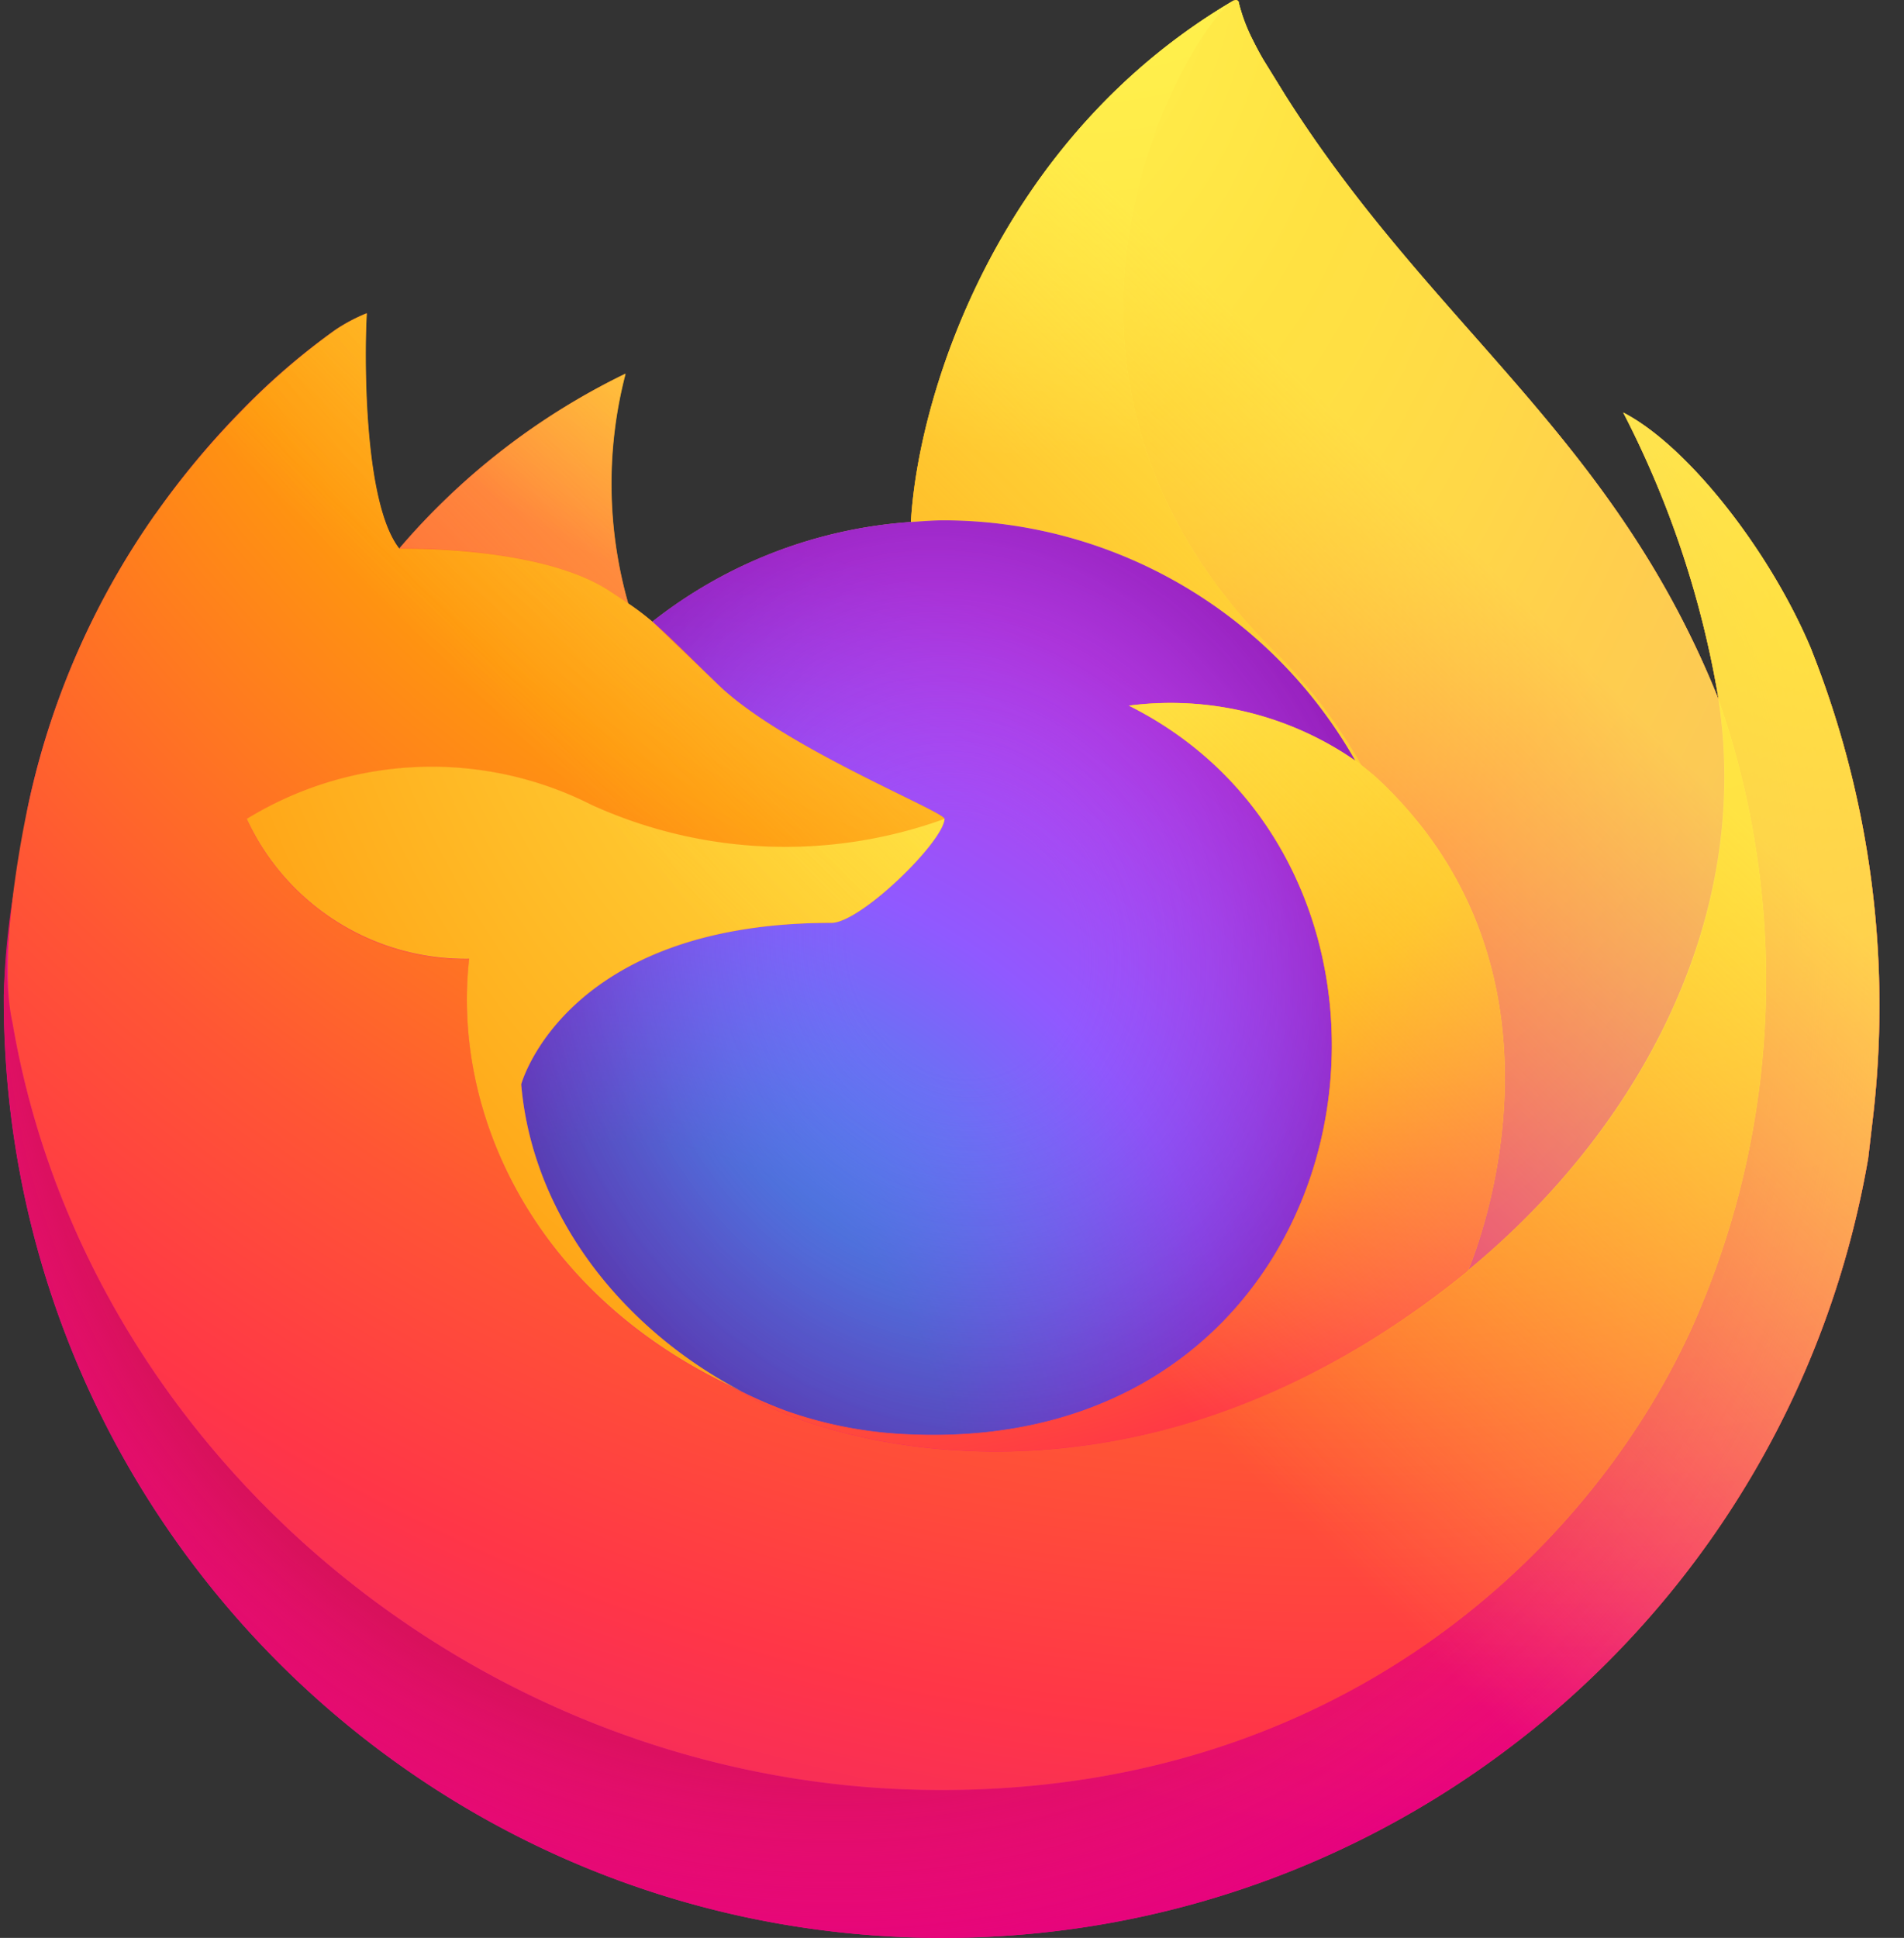 <svg xmlns="http://www.w3.org/2000/svg" xmlns:xlink="http://www.w3.org/1999/xlink" width="57" height="58" fill="none" xmlns:v="https://vecta.io/nano"><rect width="100%" height="100%" fill="#333333" stroke="none"/><path d="M54.236 19.462c-1.222-2.938-3.698-6.113-5.641-7.114 1.385 2.68 2.345 5.558 2.846 8.532l.007.048C48.27 13.002 42.881 9.808 38.478 2.85l-.664-1.075a9.46 9.46 0 0 1-.31-.58c-.182-.354-.322-.727-.418-1.113 0-.039-.028-.067-.064-.073-.016-.003-.035-.003-.054 0-.016.009-.026.019-.032.019l.009-.019c-7.061 4.135-9.457 11.789-9.677 15.617-2.821.195-5.516 1.232-7.737 2.983a7.99 7.99 0 0 0-.724-.549 13.05 13.05 0 0 1-.08-6.872 20.84 20.84 0 0 0-6.767 5.229h-.013c-1.113-1.414-1.037-6.068-.973-7.042a5.17 5.17 0 0 0-.938.497c-.982.702-1.902 1.49-2.747 2.355a24.59 24.59 0 0 0-2.629 3.152v.003-.007a23.76 23.76 0 0 0-3.771 8.519l-.039.186c-.055.249-.243 1.487-.278 1.755 0 .023-.003.041-.007.06-.243 1.279-.396 2.575-.453 3.877v.143c.013 15.525 12.612 28.102 28.138 28.086 13.674-.013 25.356-9.859 27.678-23.335l.127-1.088a28.89 28.89 0 0 0-1.822-14.115l.001.001zM21.836 41.464c.131.064.255.131.389.191l.019.013a7.01 7.01 0 0 1-.409-.204h.001zm29.615-20.531v-.026l.006.029-.006-.003v-.001z" fill="url(#A)"/><use xlink:href="#M" fill="url(#B)"/><use xlink:href="#M" fill="url(#C)"/><path d="M40.574 22.764l.175.127c-.705-1.251-1.586-2.399-2.61-3.405C29.4 10.748 35.849.541 36.937.021l.01-.016c-7.061 4.135-9.457 11.789-9.677 15.617.329-.023.654-.051.989-.051a14.19 14.19 0 0 1 12.315 7.192l.001.001z" fill="url(#D)"/><use xlink:href="#N" fill="url(#E)"/><use xlink:href="#N" fill="url(#F)"/><path d="M18.221 17.669l.58.386a13.05 13.05 0 0 1-.08-6.872 20.84 20.84 0 0 0-6.767 5.229c.14-.003 4.218-.076 6.266 1.257h.001z" fill="url(#G)"/><path d="M.37 30.581c2.17 12.82 13.786 22.605 26.976 22.981 12.207.345 20.005-6.742 23.227-13.655 2.728-5.976 3.04-12.772.874-18.974v-.026c0-.023-.003-.032 0-.025l.007.048c.998 6.512-2.313 12.82-7.491 17.085l-.016.035c-10.089 8.216-19.743 4.958-21.696 3.628-.137-.064-.271-.134-.409-.204-5.88-2.81-8.311-8.171-7.792-12.765-2.853.041-5.462-1.598-6.659-4.189a10.6 10.6 0 0 1 10.334-.415c3.328 1.512 7.118 1.659 10.554.415-.009-.23-4.904-2.176-6.812-4.055l-1.931-1.851c-.233-.198-.472-.38-.724-.549-.166-.115-.354-.236-.58-.386-2.051-1.334-6.129-1.26-6.263-1.257h-.013c-1.113-1.414-1.037-6.068-.973-7.042a5.17 5.17 0 0 0-.938.497 20.56 20.56 0 0 0-2.747 2.355c-.966.973-1.847 2.026-2.639 3.146v.003-.007a23.76 23.76 0 0 0-3.771 8.519c-.013.058-1.011 4.422-.52 6.688l.001.002z" fill="url(#H)"/><path d="M38.139 19.487c1.028 1.009 1.904 2.157 2.61 3.407l.421.345c6.374 5.874 3.035 14.179 2.785 14.772 5.178-4.265 8.487-10.574 7.491-17.085-3.181-7.928-8.57-11.122-12.973-18.081L37.81 1.77a9.31 9.31 0 0 1-.31-.581 5.17 5.17 0 0 1-.418-1.113c0-.039-.029-.067-.064-.073-.016-.003-.035-.003-.054 0-.016.009-.026.019-.032.019-1.085.52-7.533 10.726 1.206 19.465h.001z" fill="url(#I)"/><path d="M41.167 23.239a5.81 5.81 0 0 0-.421-.345l-.175-.127c-1.978-1.368-4.394-1.956-6.776-1.646 10.111 5.057 7.399 22.464-6.614 21.808-1.248-.051-2.479-.29-3.656-.705-.274-.102-.549-.217-.826-.338-.159-.073-.319-.143-.476-.227l.019.013c1.953 1.334 11.604 4.591 21.696-3.628l.016-.035c.252-.59 3.589-8.898-2.785-14.769l-.001-.001z" fill="url(#J)"/><path d="M15.602 32.457s1.299-4.837 9.291-4.837c.865 0 3.337-2.412 3.382-3.111a14 14 0 0 1-10.554-.415 10.6 10.6 0 0 0-10.334.415c1.196 2.591 3.806 4.231 6.659 4.189-.52 4.598 1.908 9.955 7.792 12.765.131.064.255.131.389.191-3.433-1.774-6.27-5.127-6.624-9.199v.001z" fill="url(#K)"/><path d="M54.236 19.462c-1.222-2.938-3.698-6.113-5.641-7.114 1.385 2.68 2.345 5.558 2.846 8.532l.007.048C48.27 13.002 42.881 9.808 38.478 2.85l-.664-1.075c-.124-.214-.223-.405-.31-.58-.182-.354-.322-.727-.418-1.113 0-.039-.028-.067-.064-.073-.016-.003-.035-.003-.054 0-.016.009-.026.019-.032.019l.009-.019c-7.061 4.135-9.457 11.789-9.677 15.617.329-.023.654-.051.989-.051 5.102.009 9.801 2.757 12.319 7.192-1.978-1.369-4.394-1.956-6.776-1.646 10.111 5.057 7.399 22.464-6.614 21.808-1.248-.051-2.479-.29-3.656-.705-.274-.102-.549-.217-.826-.338-.159-.074-.319-.143-.476-.226l.019.013c-.137-.064-.271-.134-.409-.204.131.064.255.131.389.191-3.433-1.774-6.266-5.127-6.62-9.199 0 0 1.299-4.837 9.291-4.837.865 0 3.337-2.412 3.382-3.111-.009-.23-4.904-2.176-6.812-4.055l-1.931-1.851a7.98 7.98 0 0 0-.724-.549 13.05 13.05 0 0 1-.08-6.872 20.84 20.84 0 0 0-6.767 5.229h-.013c-1.113-1.414-1.037-6.068-.973-7.042a5.17 5.17 0 0 0-.938.497c-.982.702-1.901 1.49-2.747 2.355-.963.977-1.841 2.029-2.629 3.152v.003-.007A23.76 23.76 0 0 0 .895 23.89l-.039.185a48.06 48.06 0 0 0-.326 1.774c0-.023 0 .019 0 0-.22 1.299-.357 2.607-.418 3.921v.143C.125 45.438 12.724 58.015 28.25 57.999c13.674-.013 25.356-9.859 27.678-23.335l.127-1.088a28.89 28.89 0 0 0-1.822-14.115l.002.001z" fill="url(#L)"/><defs><linearGradient id="A" x1="50.241" y1="8.587" x2="3.22" y2="53.955" xlink:href="#O"><stop offset=".05" stop-color="#fff44f"/><stop offset=".11" stop-color="#ffe847"/><stop offset=".23" stop-color="#ffc830"/><stop offset=".37" stop-color="#ff980e"/><stop offset=".4" stop-color="#ff8b16"/><stop offset=".46" stop-color="#ff672a"/><stop offset=".53" stop-color="#ff3647"/><stop offset=".7" stop-color="#e31587"/></linearGradient><radialGradient id="B" cx="0" cy="0" r="1" gradientTransform="translate(46.623 4.474) scale(59.05 59.05)" xlink:href="#O"><stop offset=".13" stop-color="#ffbd4f"/><stop offset=".19" stop-color="#ffac31"/><stop offset=".25" stop-color="#ff9d17"/><stop offset=".28" stop-color="#ff980e"/><stop offset=".4" stop-color="#ff563b"/><stop offset=".47" stop-color="#ff3750"/><stop offset=".71" stop-color="#f5156c"/><stop offset=".78" stop-color="#eb0878"/><stop offset=".86" stop-color="#e50080"/></radialGradient><radialGradient id="C" cx="0" cy="0" r="1" gradientTransform="matrix(59.05,0,0,59.05,25.045,28.615)" xlink:href="#O"><stop offset=".3" stop-color="#960e18"/><stop offset=".35" stop-color="#b11927" stop-opacity=".74"/><stop offset=".43" stop-color="#db293d" stop-opacity=".34"/><stop offset=".5" stop-color="#f5334b" stop-opacity=".09"/><stop offset=".53" stop-color="#ff3750" stop-opacity="0"/></radialGradient><radialGradient id="D" cx="0" cy="0" r="1" gradientTransform="translate(32.165 -8.927) scale(42.778 42.778)" xlink:href="#O"><stop offset=".13" stop-color="#fff44f"/><stop offset=".25" stop-color="#ffdc3e"/><stop offset=".51" stop-color="#ff9d12"/><stop offset=".53" stop-color="#ff980e"/></radialGradient><radialGradient id="E" cx="0" cy="0" r="1" gradientTransform="translate(18.514 44.039) scale(28.116 28.116)" xlink:href="#O"><stop offset=".35" stop-color="#3a8ee6"/><stop offset=".47" stop-color="#5c79f0"/><stop offset=".67" stop-color="#9059ff"/><stop offset="1" stop-color="#c139e6"/></radialGradient><radialGradient id="F" cx="0" cy="0" r="1" gradientTransform="matrix(14.492,-3.506,4.037,16.687,28.747,28.448)" xlink:href="#O"><stop offset=".21" stop-color="#9059ff" stop-opacity="0"/><stop offset=".28" stop-color="#8c4ff3" stop-opacity=".06"/><stop offset=".75" stop-color="#7716a8" stop-opacity=".45"/><stop offset=".97" stop-color="#6e008b" stop-opacity=".6"/></radialGradient><radialGradient id="G" cx="0" cy="0" r="1" gradientTransform="translate(24.3 2.057) scale(20.227 20.227)" xlink:href="#O"><stop stop-color="#ffe226"/><stop offset=".12" stop-color="#ffdb27"/><stop offset=".29" stop-color="#ffc82a"/><stop offset=".5" stop-color="#ffa930"/><stop offset=".73" stop-color="#ff7e37"/><stop offset=".79" stop-color="#ff7139"/></radialGradient><radialGradient id="H" cx="0" cy="0" r="1" gradientTransform="translate(40.199 -10.772) scale(86.299 86.299)" xlink:href="#O"><stop offset=".11" stop-color="#fff44f"/><stop offset=".46" stop-color="#ff980e"/><stop offset=".62" stop-color="#ff5634"/><stop offset=".72" stop-color="#ff3647"/><stop offset=".9" stop-color="#e31587"/></radialGradient><radialGradient id="I" cx="0" cy="0" r="1" gradientTransform="translate(29.026 -5.183) rotate(83.97) scale(63.229 40.237)" xlink:href="#O"><stop stop-color="#fff44f"/><stop offset=".06" stop-color="#ffe847"/><stop offset=".17" stop-color="#ffc830"/><stop offset=".3" stop-color="#ff980e"/><stop offset=".36" stop-color="#ff8b16"/><stop offset=".46" stop-color="#ff672a"/><stop offset=".57" stop-color="#ff3647"/><stop offset=".74" stop-color="#e31587"/></radialGradient><radialGradient id="J" cx="0" cy="0" r="1" gradientTransform="translate(23.823 9.55) scale(53.878 53.878)" xlink:href="#O"><stop offset=".14" stop-color="#fff44f"/><stop offset=".48" stop-color="#ff980e"/><stop offset=".59" stop-color="#ff5634"/><stop offset=".66" stop-color="#ff3647"/><stop offset=".9" stop-color="#e31587"/></radialGradient><radialGradient id="K" cx="0" cy="0" r="1" gradientTransform="translate(38.046 12.703) scale(58.969 58.969)" xlink:href="#O"><stop offset=".09" stop-color="#fff44f"/><stop offset=".23" stop-color="#ffe141"/><stop offset=".51" stop-color="#ffaf1e"/><stop offset=".63" stop-color="#ff980e"/></radialGradient><linearGradient id="L" x1="49.678" y1="8.346" x2="9.667" y2="48.356" xlink:href="#O"><stop offset=".17" stop-color="#fff44f" stop-opacity=".8"/><stop offset=".27" stop-color="#fff44f" stop-opacity=".63"/><stop offset=".49" stop-color="#fff44f" stop-opacity=".22"/><stop offset=".6" stop-color="#fff44f" stop-opacity="0"/></linearGradient><path id="M" d="M54.236 19.462c-1.222-2.939-3.698-6.113-5.641-7.115 1.385 2.68 2.345 5.558 2.846 8.532v.025l.007.029c2.166 6.199 1.854 12.998-.874 18.974-3.223 6.914-11.02 14-23.227 13.655C14.158 53.19 2.54 43.401.368 30.582c-.396-2.023 0-3.047.198-4.69a21.15 21.15 0 0 0-.45 3.879v.143C.128 45.439 12.727 58.016 28.253 58c13.674-.013 25.356-9.859 27.678-23.335l.127-1.088a28.89 28.89 0 0 0-1.822-14.115h-.001z"/><path id="N" d="M28.275 24.509c-.048.699-2.517 3.111-3.382 3.111-7.992 0-9.291 4.837-9.291 4.837.354 4.071 3.191 7.424 6.62 9.199a11.36 11.36 0 0 0 .476.226 13.74 13.74 0 0 0 .826.338 12.46 12.46 0 0 0 3.656.705c14.01.657 16.725-16.753 6.614-21.808 2.387-.31 4.801.278 6.776 1.646-2.511-4.435-7.214-7.182-12.315-7.192-.335 0-.66.029-.989.051-2.821.195-5.516 1.232-7.737 2.983.428.364.913.849 1.93 1.851 1.911 1.879 6.805 3.826 6.815 4.052l.001.001z"/><linearGradient id="O" gradientUnits="userSpaceOnUse"/></defs></svg>